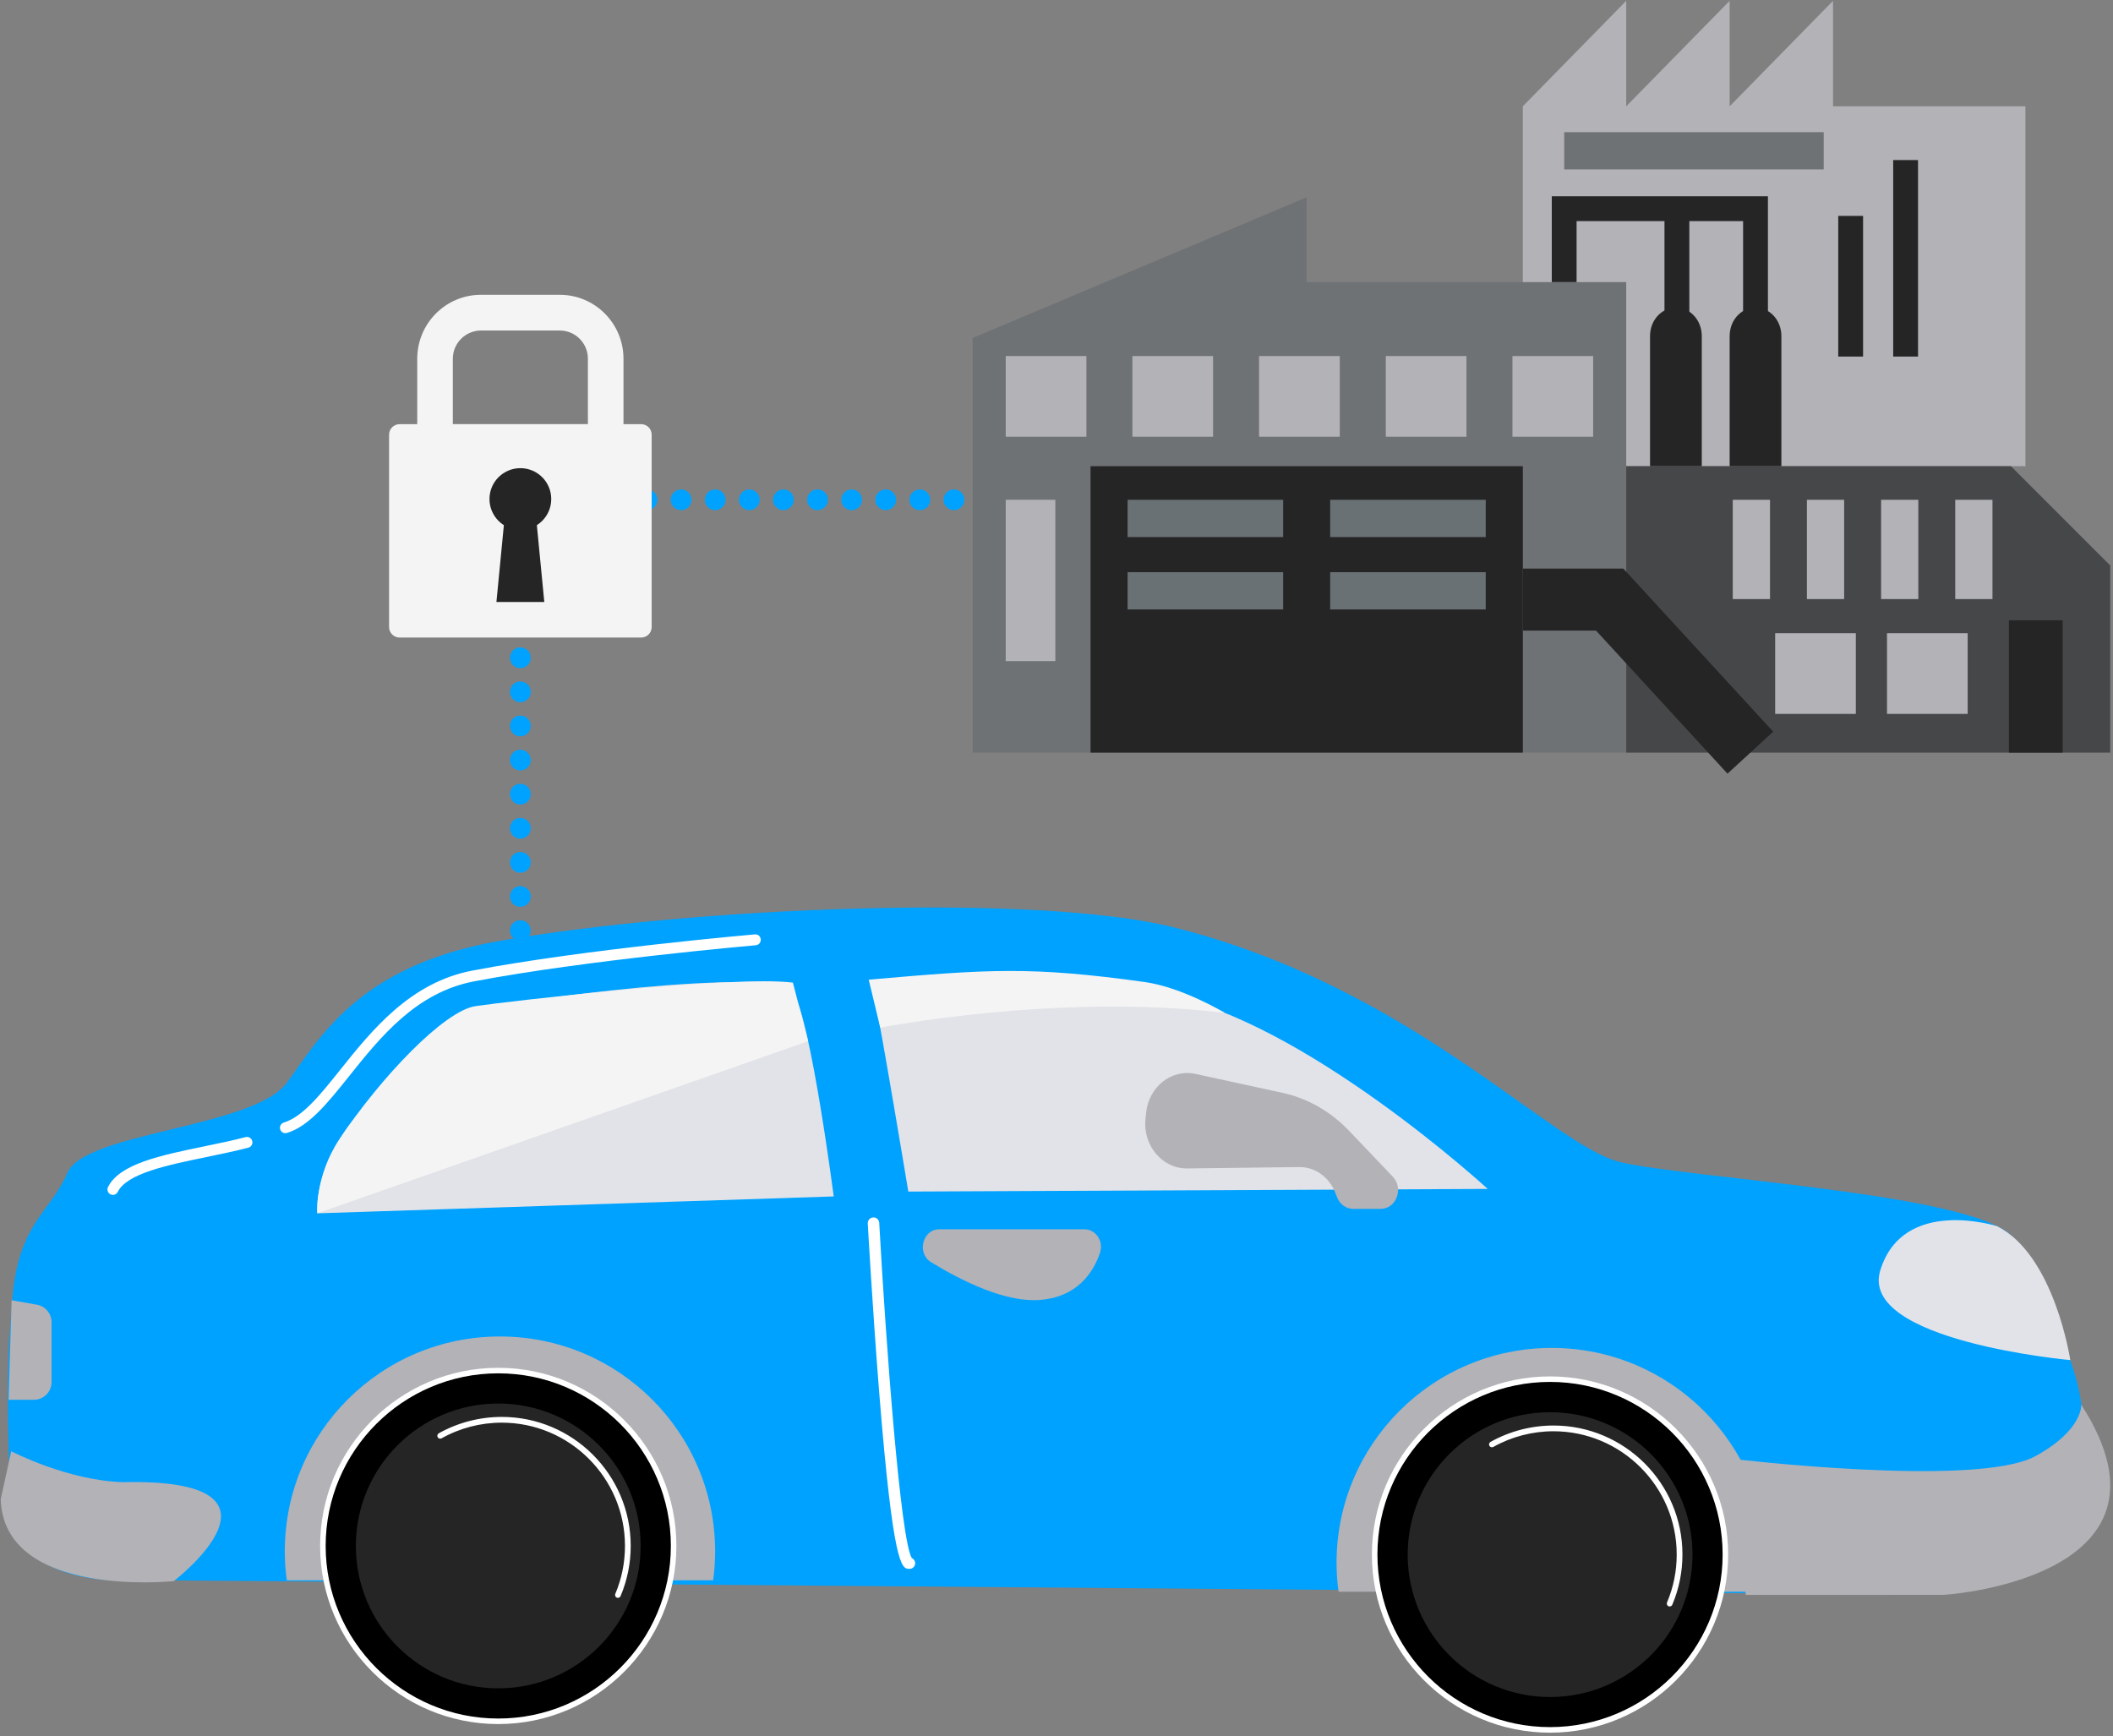 <svg width="611" height="502" viewBox="0 0 611 502" fill="none" xmlns="http://www.w3.org/2000/svg">
<rect x="0" y="0" width="611" height="502" fill="#808080" stroke="none"/>
<g clip-path="url(#clip0_4875_19220)">
<path d="M305.419 147.526C305.219 147.526 305.019 147.506 304.829 147.466C304.639 147.426 304.449 147.366 304.269 147.296C304.089 147.216 303.909 147.126 303.749 147.016C303.589 146.906 303.429 146.786 303.289 146.646C303.159 146.506 303.029 146.356 302.919 146.186C302.809 146.026 302.719 145.856 302.649 145.676C302.569 145.486 302.509 145.306 302.469 145.106C302.439 144.916 302.419 144.716 302.419 144.526C302.419 143.736 302.739 142.966 303.289 142.406C303.429 142.266 303.589 142.136 303.749 142.026C303.909 141.926 304.089 141.826 304.269 141.756C304.449 141.676 304.639 141.616 304.829 141.586C305.219 141.506 305.619 141.506 305.999 141.586C306.189 141.616 306.379 141.676 306.559 141.756C306.749 141.826 306.919 141.926 307.079 142.026C307.249 142.136 307.399 142.266 307.539 142.406C308.099 142.966 308.419 143.736 308.419 144.526C308.419 144.716 308.399 144.916 308.359 145.106C308.319 145.306 308.259 145.486 308.189 145.676C308.109 145.856 308.019 146.026 307.909 146.186C307.799 146.356 307.679 146.506 307.539 146.646C307.399 146.786 307.249 146.906 307.079 147.016C306.919 147.126 306.739 147.216 306.559 147.296C306.379 147.366 306.189 147.426 305.999 147.466C305.809 147.506 305.609 147.526 305.419 147.526Z" fill="#00A2FF"/>
<path d="M147.469 308.526C147.469 306.876 148.809 305.536 150.469 305.536C152.129 305.536 153.469 306.876 153.469 308.526C153.469 310.186 152.129 311.536 150.469 311.536C148.809 311.536 147.469 310.186 147.469 308.526ZM147.469 298.676C147.469 297.016 148.809 295.676 150.469 295.676C152.129 295.676 153.469 297.016 153.469 298.676C153.469 300.326 152.129 301.676 150.469 301.676C148.809 301.676 147.469 300.326 147.469 298.676ZM147.469 288.806C147.469 287.156 148.809 285.816 150.469 285.816C152.129 285.816 153.469 287.156 153.469 288.806C153.469 290.466 152.129 291.816 150.469 291.816C148.809 291.816 147.469 290.466 147.469 288.806ZM147.469 278.956C147.469 277.296 148.809 275.956 150.469 275.956C152.129 275.956 153.469 277.296 153.469 278.956C153.469 280.606 152.129 281.946 150.469 281.946C148.809 281.946 147.469 280.606 147.469 278.956ZM147.469 269.096C147.469 267.436 148.809 266.086 150.469 266.086C152.129 266.086 153.469 267.436 153.469 269.096C153.469 270.746 152.129 272.096 150.469 272.096C148.809 272.096 147.469 270.746 147.469 269.096ZM147.469 259.226C147.469 257.576 148.809 256.236 150.469 256.236C152.129 256.236 153.469 257.576 153.469 259.226C153.469 260.886 152.129 262.226 150.469 262.226C148.809 262.226 147.469 260.886 147.469 259.226ZM147.469 249.376C147.469 247.716 148.809 246.366 150.469 246.366C152.129 246.366 153.469 247.716 153.469 249.376C153.469 251.026 152.129 252.366 150.469 252.366C148.809 252.366 147.469 251.026 147.469 249.376ZM147.469 239.506C147.469 237.856 148.809 236.506 150.469 236.506C152.129 236.506 153.469 237.856 153.469 239.506C153.469 241.166 152.129 242.516 150.469 242.516C148.809 242.516 147.469 241.166 147.469 239.506ZM147.469 229.646C147.469 227.996 148.809 226.646 150.469 226.646C152.129 226.646 153.469 227.996 153.469 229.646C153.469 231.306 152.129 232.646 150.469 232.646C148.809 232.646 147.469 231.306 147.469 229.646ZM147.469 219.786C147.469 218.136 148.809 216.786 150.469 216.786C152.129 216.786 153.469 218.136 153.469 219.786C153.469 221.446 152.129 222.786 150.469 222.786C148.809 222.786 147.469 221.446 147.469 219.786ZM147.469 209.926C147.469 208.276 148.809 206.926 150.469 206.926C152.129 206.926 153.469 208.276 153.469 209.926C153.469 211.586 152.129 212.926 150.469 212.926C148.809 212.926 147.469 211.586 147.469 209.926ZM147.469 200.066C147.469 198.416 148.809 197.066 150.469 197.066C152.129 197.066 153.469 198.416 153.469 200.066C153.469 201.726 152.129 203.066 150.469 203.066C148.809 203.066 147.469 201.726 147.469 200.066ZM147.469 190.206C147.469 188.556 148.809 187.206 150.469 187.206C152.129 187.206 153.469 188.556 153.469 190.206C153.469 191.866 152.129 193.206 150.469 193.206C148.809 193.206 147.469 191.866 147.469 190.206ZM147.469 180.346C147.469 178.696 148.809 177.346 150.469 177.346C152.129 177.346 153.469 178.696 153.469 180.346C153.469 182.006 152.129 183.346 150.469 183.346C148.809 183.346 147.469 182.006 147.469 180.346ZM147.469 170.486C147.469 168.826 148.809 167.486 150.469 167.486C152.129 167.486 153.469 168.826 153.469 170.486C153.469 172.146 152.129 173.486 150.469 173.486C148.809 173.486 147.469 172.146 147.469 170.486ZM147.469 160.626C147.469 158.976 148.809 157.626 150.469 157.626C152.129 157.626 153.469 158.976 153.469 160.626C153.469 162.286 152.129 163.626 150.469 163.626C148.809 163.626 147.469 162.286 147.469 160.626ZM150.009 153.706C148.389 153.356 147.369 151.746 147.729 150.136C148.089 148.516 149.689 147.496 151.309 147.856C152.929 148.216 153.949 149.816 153.589 151.436C153.279 152.836 152.039 153.786 150.659 153.786C150.449 153.786 150.229 153.756 150.009 153.706ZM154.539 144.936C154.339 143.286 155.509 141.796 157.159 141.596C158.809 141.406 160.299 142.576 160.499 144.226C160.689 145.876 159.509 147.366 157.869 147.556C157.749 147.576 157.629 147.586 157.509 147.586C156.009 147.586 154.719 146.456 154.539 144.936ZM292.559 144.526C292.559 142.866 293.899 141.526 295.559 141.526C297.209 141.526 298.559 142.866 298.559 144.526C298.559 146.176 297.209 147.526 295.559 147.526C293.899 147.526 292.559 146.176 292.559 144.526ZM282.699 144.526C282.699 142.866 284.039 141.526 285.699 141.526C287.349 141.526 288.699 142.866 288.699 144.526C288.699 146.176 287.349 147.526 285.699 147.526C284.039 147.526 282.699 146.176 282.699 144.526ZM272.839 144.526C272.839 142.866 274.179 141.526 275.839 141.526C277.489 141.526 278.839 142.866 278.839 144.526C278.839 146.176 277.489 147.526 275.839 147.526C274.179 147.526 272.839 146.176 272.839 144.526ZM262.979 144.526C262.979 142.866 264.319 141.526 265.979 141.526C267.629 141.526 268.979 142.866 268.979 144.526C268.979 146.176 267.629 147.526 265.979 147.526C264.319 147.526 262.979 146.176 262.979 144.526ZM253.119 144.526C253.119 142.866 254.459 141.526 256.109 141.526C257.769 141.526 259.119 142.866 259.119 144.526C259.119 146.176 257.769 147.526 256.109 147.526C254.459 147.526 253.119 146.176 253.119 144.526ZM243.259 144.526C243.259 142.866 244.599 141.526 246.259 141.526C247.909 141.526 249.249 142.866 249.249 144.526C249.249 146.176 247.909 147.526 246.259 147.526C244.599 147.526 243.259 146.176 243.259 144.526ZM233.389 144.526C233.389 142.866 234.739 141.526 236.389 141.526C238.049 141.526 239.399 142.866 239.399 144.526C239.399 146.176 238.049 147.526 236.389 147.526C234.739 147.526 233.389 146.176 233.389 144.526ZM223.539 144.526C223.539 142.866 224.879 141.526 226.529 141.526C228.189 141.526 229.529 142.866 229.529 144.526C229.529 146.176 228.189 147.526 226.529 147.526C224.879 147.526 223.539 146.176 223.539 144.526ZM213.669 144.526C213.669 142.866 215.019 141.526 216.679 141.526C218.329 141.526 219.669 142.866 219.669 144.526C219.669 146.176 218.329 147.526 216.679 147.526C215.019 147.526 213.669 146.176 213.669 144.526ZM203.809 144.526C203.809 142.866 205.159 141.526 206.809 141.526C208.469 141.526 209.809 142.866 209.809 144.526C209.809 146.176 208.469 147.526 206.809 147.526C205.159 147.526 203.809 146.176 203.809 144.526ZM193.949 144.526C193.949 142.866 195.299 141.526 196.949 141.526C198.609 141.526 199.949 142.866 199.949 144.526C199.949 146.176 198.609 147.526 196.949 147.526C195.299 147.526 193.949 146.176 193.949 144.526ZM184.089 144.526C184.089 142.866 185.439 141.526 187.089 141.526C188.749 141.526 190.089 142.866 190.089 144.526C190.089 146.176 188.749 147.526 187.089 147.526C185.439 147.526 184.089 146.176 184.089 144.526ZM174.229 144.526C174.229 142.866 175.579 141.526 177.229 141.526C178.889 141.526 180.229 142.866 180.229 144.526C180.229 146.176 178.889 147.526 177.229 147.526C175.579 147.526 174.229 146.176 174.229 144.526ZM164.369 144.526C164.369 142.866 165.719 141.526 167.369 141.526C169.029 141.526 170.369 142.866 170.369 144.526C170.369 146.176 169.029 147.526 167.369 147.526C165.719 147.526 164.369 146.176 164.369 144.526Z" fill="#00A2FF"/>
<path d="M150.469 321.406C149.679 321.406 148.909 321.086 148.349 320.536C148.209 320.396 148.089 320.236 147.979 320.076C147.869 319.916 147.769 319.736 147.699 319.556C147.619 319.376 147.569 319.186 147.529 318.996C147.489 318.806 147.469 318.606 147.469 318.406C147.469 317.626 147.789 316.846 148.349 316.286C149.049 315.596 150.079 315.276 151.049 315.466C151.249 315.506 151.439 315.566 151.619 315.636C151.799 315.716 151.969 315.806 152.139 315.916C152.299 316.026 152.449 316.146 152.589 316.286C153.149 316.846 153.469 317.626 153.469 318.406C153.469 319.186 153.149 319.966 152.589 320.536C152.029 321.086 151.259 321.406 150.469 321.406Z" fill="#00A2FF"/>
<path d="M339.439 268.176C408.299 285.396 448.699 331.416 468.619 336.076C488.539 340.726 568.339 344.986 581.349 357.076C594.359 369.166 581.929 377.756 598.659 393.296C617.169 445.526 559.859 461.146 559.859 461.146L38.919 456.916C38.919 456.916 3.769 460.076 2.989 434.966C2.209 409.856 1.659 398.586 3.509 375.976C5.359 353.366 14.489 350.826 19.519 339.096C24.549 327.376 73.459 326.096 82.979 313.056C92.499 300.016 103.829 279.216 144.209 272.126C199.979 262.336 299.499 258.176 339.439 268.166V268.176Z" fill="#00A2FF"/>
<path d="M0.199 433.486C1.099 462.346 50.019 457.226 50.239 457.216C50.239 457.216 89.139 427.436 35.629 428.586C19.549 428.166 3.249 419.656 3.249 419.656L0.209 433.496L0.199 433.486Z" fill="#B2B2B7"/>
<path d="M601.829 406.196C601.829 406.196 602.339 413.556 588.549 421.076C571.459 430.396 499.809 421.736 499.809 421.736L504.829 461.206L561.269 461.186C559.959 461.546 634.719 457.236 601.829 406.196Z" fill="#B2B2B7"/>
<path d="M91.799 350.856C91.799 350.856 90.119 337.756 103.889 321.686C117.659 305.616 125.689 295.026 136.279 292.296C146.869 289.566 224.349 278.846 229.439 287.096C234.529 295.346 241.079 345.966 241.079 345.966L91.809 350.856H91.799Z" fill="#E2E3E8"/>
<path d="M137.679 290.916C146.359 289.626 212.259 281.956 229.279 284.146L233.679 301.086L91.729 350.856C91.729 350.856 91.049 340.076 98.139 329.436C110.049 311.576 128.599 292.056 137.669 290.916H137.679Z" fill="#F4F4F4"/>
<path d="M252.599 287.086C254.749 296.866 262.649 344.566 262.649 344.566L430.189 343.796C430.189 343.796 377.379 295.266 336.779 287.586C296.179 279.906 251.229 281.916 252.599 287.086Z" fill="#E2E3E8"/>
<path d="M331.059 283.976C297.989 279.386 285.869 280.256 251.199 283.296L254.539 297.166C254.539 297.166 306.129 287.046 354.199 292.896C354.199 292.896 341.849 285.476 331.059 283.986V283.976Z" fill="#F4F4F4"/>
<path d="M577.479 354.576C577.479 354.576 550.339 345.876 543.709 367.336C537.399 387.796 598.649 393.296 598.649 393.296C598.649 393.296 594.129 362.946 577.479 354.576Z" fill="#E2E3E8"/>
<path d="M82.529 327.676C82.679 327.676 82.829 327.656 82.989 327.606C89.359 325.676 94.729 318.966 100.949 311.196C110.029 299.846 120.319 286.976 137.099 283.776C169.279 277.636 218.069 273.376 218.549 273.336C219.419 273.256 220.059 272.496 219.979 271.626C219.909 270.756 219.169 270.106 218.269 270.196C217.779 270.236 168.829 274.506 136.499 280.686C118.579 284.106 107.429 298.046 98.479 309.236C92.589 316.596 87.509 322.956 82.069 324.606C81.239 324.856 80.759 325.736 81.019 326.566C81.229 327.246 81.849 327.686 82.529 327.686V327.676Z" fill="white"/>
<path d="M32.639 345.536C33.219 345.536 33.779 345.216 34.049 344.656C36.689 339.326 48.399 336.906 59.719 334.576C63.769 333.736 67.959 332.876 71.809 331.866C72.649 331.646 73.159 330.786 72.939 329.946C72.719 329.106 71.859 328.606 71.019 328.816C67.249 329.806 63.099 330.656 59.089 331.486C46.469 334.086 34.559 336.546 31.239 343.256C30.849 344.036 31.169 344.986 31.949 345.366C32.169 345.476 32.409 345.526 32.649 345.526L32.639 345.536Z" fill="white"/>
<path d="M262.829 453.667H262.989C263.909 453.667 264.639 452.937 264.629 452.017C264.629 451.357 264.219 450.807 263.659 450.547C260.399 445.297 256.169 388.577 254.239 353.607C254.189 352.697 253.409 351.987 252.489 352.047C251.579 352.097 250.879 352.877 250.929 353.797C250.939 354.047 252.309 378.677 254.259 403.017C258.239 452.557 260.689 453.667 262.839 453.667H262.829Z" fill="white"/>
<path d="M206.199 456.986C206.579 454.496 206.789 451.506 206.789 448.636C206.789 414.276 178.929 386.466 144.569 386.466C110.209 386.466 82.349 414.236 82.349 448.606C82.349 451.476 82.559 454.496 82.939 456.976H206.209L206.199 456.986Z" fill="#B2B2B7"/>
<path d="M190.929 466.447C201.647 440.573 189.359 410.909 163.485 400.191C137.61 389.474 107.947 401.761 97.229 427.635C86.512 453.51 98.799 483.174 124.673 493.891C150.548 504.609 180.211 492.322 190.929 466.447Z" fill="black"/>
<path d="M144.079 498.545C115.669 498.545 92.569 475.435 92.569 447.035C92.569 418.635 115.679 395.525 144.079 395.525C172.479 395.525 195.589 418.635 195.589 447.035C195.589 475.435 172.479 498.545 144.079 498.545ZM144.079 397.125C116.559 397.125 94.169 419.515 94.169 447.035C94.169 474.555 116.559 496.945 144.079 496.945C171.599 496.945 193.989 474.555 193.989 447.035C193.989 419.515 171.599 397.125 144.079 397.125Z" fill="white"/>
<path d="M144.079 488.215C166.822 488.215 185.259 469.779 185.259 447.035C185.259 424.292 166.822 405.855 144.079 405.855C121.336 405.855 102.899 424.292 102.899 447.035C102.899 469.779 121.336 488.215 144.079 488.215Z" fill="#252526"/>
<path d="M178.679 462.056C178.569 462.056 178.459 462.036 178.359 461.986C177.939 461.806 177.739 461.326 177.919 460.896C179.779 456.506 180.719 451.836 180.719 447.026C180.719 427.376 164.729 411.386 145.079 411.386C138.979 411.386 132.969 412.956 127.689 415.916C127.289 416.136 126.779 415.996 126.559 415.596C126.339 415.196 126.479 414.696 126.879 414.466C132.409 411.366 138.709 409.726 145.089 409.726C165.649 409.726 182.379 426.456 182.379 447.016C182.379 452.046 181.389 456.936 179.449 461.536C179.319 461.856 179.009 462.046 178.689 462.046L178.679 462.056Z" fill="white"/>
<path d="M510.329 460.296C510.709 457.806 510.919 454.816 510.919 451.946C510.919 417.586 483.059 389.776 448.699 389.776C414.339 389.776 386.479 417.546 386.479 451.916C386.479 454.786 386.689 457.806 387.069 460.286H510.339L510.329 460.296Z" fill="#B2B2B7"/>
<path d="M484.074 485.379C503.877 465.575 503.877 433.468 484.074 413.664C464.27 393.861 432.162 393.861 412.359 413.664C392.555 433.468 392.555 465.575 412.359 485.379C432.162 505.182 464.27 505.182 484.074 485.379Z" fill="black"/>
<path d="M448.209 501.037C419.809 501.037 396.699 477.927 396.699 449.527C396.699 421.127 419.809 398.017 448.209 398.017C476.609 398.017 499.719 421.127 499.719 449.527C499.719 477.927 476.609 501.037 448.209 501.037ZM448.209 399.607C420.689 399.607 398.299 421.997 398.299 449.517C398.299 477.037 420.689 499.427 448.209 499.427C475.729 499.427 498.119 477.037 498.119 449.517C498.119 421.997 475.729 399.607 448.209 399.607Z" fill="white"/>
<path d="M489.367 451.417C490.399 428.697 472.818 409.443 450.098 408.411C427.378 407.379 408.124 424.961 407.092 447.681C406.06 470.4 423.642 489.655 446.362 490.686C469.081 491.718 488.336 474.136 489.367 451.417Z" fill="#252526"/>
<path d="M482.8 464.547C482.69 464.547 482.58 464.527 482.48 464.477C482.06 464.297 481.86 463.817 482.04 463.387C483.9 458.997 484.84 454.327 484.84 449.517C484.84 429.867 468.85 413.877 449.2 413.877C443.1 413.877 437.09 415.447 431.81 418.407C431.41 418.627 430.9 418.487 430.68 418.087C430.46 417.687 430.6 417.187 431 416.957C436.53 413.857 442.83 412.217 449.21 412.217C469.77 412.217 486.5 428.947 486.5 449.507C486.5 454.537 485.51 459.427 483.57 464.027C483.44 464.347 483.13 464.537 482.81 464.537L482.8 464.547Z" fill="white"/>
<path d="M402.749 340.256L390.029 326.926C384.729 321.376 378.059 317.576 370.819 316.006L345.669 310.536C338.769 309.036 332.159 314.256 331.409 321.806L331.229 323.576C330.459 331.266 336.089 337.956 343.259 337.876L375.659 337.476C380.179 337.416 384.289 340.306 386.069 344.786L386.669 346.286C387.459 348.276 389.279 349.566 391.279 349.566H399.249C403.759 349.566 405.979 343.656 402.749 340.266V340.256Z" fill="#B2B2B7"/>
<path d="M271.599 355.476H313.619C316.899 355.476 319.209 358.986 318.069 362.306C316.149 367.916 311.569 375.076 300.679 375.906C290.889 376.656 278.549 370.676 269.249 364.996C265.029 362.416 266.749 355.466 271.599 355.466V355.476Z" fill="#B2B2B7"/>
<path d="M3.339 375.977L10.689 377.287C13.129 377.727 14.909 379.847 14.909 382.327V399.667C14.909 402.487 12.619 404.777 9.799 404.777H2.489L3.349 375.977H3.339Z" fill="#B2B2B7"/>
<path d="M530.049 30.736V0.236L500.149 30.736V0.236L470.239 30.736V0.236L440.339 30.736V134.806H585.679V30.736H530.049Z" fill="#B2B2B7"/>
<path d="M281.249 217.646V97.726L377.839 57.046V81.576H470.239V118.656V217.646H281.249Z" fill="#6F7275"/>
<path d="M610.199 217.647H470.239V134.807H581.489L610.199 163.517V217.647Z" fill="#464749"/>
<path d="M440.349 134.807H315.339V217.647H440.349V134.807Z" fill="#252526"/>
<path d="M492.079 134.807H477.129V97.187C477.129 92.697 480.339 89.057 484.309 89.057H484.909C488.869 89.057 492.089 92.697 492.089 97.187V134.807H492.079Z" fill="#252526"/>
<path d="M515.099 134.807H500.149V97.187C500.149 92.697 503.359 89.057 507.329 89.057H507.929C511.889 89.057 515.109 92.697 515.109 97.187V134.807H515.099Z" fill="#252526"/>
<path d="M511.219 94.436H504.039V63.936H455.889V81.576H448.719V56.756H511.219V94.436Z" fill="#252526"/>
<path d="M488.489 60.347H481.309V94.437H488.489V60.347Z" fill="#252526"/>
<path d="M538.729 62.437H531.549V103.107H538.729V62.437Z" fill="#252526"/>
<path d="M554.619 46.286H547.439V103.106H554.619V46.286Z" fill="#252526"/>
<path d="M499.529 223.716L461.519 182.356H440.339V164.416H469.399L512.739 211.576L499.529 223.716Z" fill="#252526"/>
<path d="M314.149 102.956H290.819V126.286H314.149V102.956Z" fill="#B2B2B7"/>
<path d="M350.779 102.956H327.449V126.286H350.779V102.956Z" fill="#B2B2B7"/>
<path d="M387.409 102.956H364.079V126.286H387.409V102.956Z" fill="#B2B2B7"/>
<path d="M424.049 102.956H400.719V126.286H424.049V102.956Z" fill="#B2B2B7"/>
<path d="M460.679 102.956H437.349V126.286H460.679V102.956Z" fill="#B2B2B7"/>
<path d="M576.149 144.526H565.379V173.236H576.149V144.526Z" fill="#B2B2B7"/>
<path d="M554.709 144.526H543.939V173.236H554.709V144.526Z" fill="#B2B2B7"/>
<path d="M533.259 144.526H522.489V173.236H533.259V144.526Z" fill="#B2B2B7"/>
<path d="M511.819 144.526H501.049V173.236H511.819V144.526Z" fill="#B2B2B7"/>
<path d="M527.349 38.217H452.309V48.987H527.349V38.217Z" fill="#6F7275"/>
<path d="M371.039 144.526H326.059V155.296H371.039V144.526Z" fill="#6A7174"/>
<path d="M429.619 144.526H384.639V155.296H429.619V144.526Z" fill="#6A7174"/>
<path d="M371.039 165.456H326.059V176.226H371.039V165.456Z" fill="#6A7174"/>
<path d="M429.619 165.456H384.639V176.226H429.619V165.456Z" fill="#6A7174"/>
<path d="M596.449 179.366H580.899V217.646H596.449V179.366Z" fill="#252526"/>
<path d="M305.169 144.526H290.819V191.176H305.169V144.526Z" fill="#B2B2B7"/>
<path d="M568.979 183.106H545.649V206.436H568.979V183.106Z" fill="#B2B2B7"/>
<path d="M536.639 183.106H513.309V206.436H536.639V183.106Z" fill="#B2B2B7"/>
<path d="M185.409 122.656H180.289V103.746C180.289 93.536 172.039 85.246 161.859 85.246H139.079C128.899 85.246 120.649 93.526 120.649 103.746V122.656H115.539C113.869 122.656 112.509 124.016 112.509 125.686V181.326C112.509 182.996 113.869 184.356 115.539 184.356H185.409C187.079 184.356 188.439 182.996 188.439 181.326V125.686C188.439 124.016 187.079 122.656 185.409 122.656ZM130.939 103.746C130.939 99.236 134.599 95.576 139.109 95.576H161.859C166.359 95.576 169.999 99.226 169.999 103.716V122.646H130.939V103.736V103.746Z" fill="#F4F4F4"/>
<path d="M150.469 153.236C155.401 153.236 159.399 149.238 159.399 144.306C159.399 139.374 155.401 135.376 150.469 135.376C145.537 135.376 141.539 139.374 141.539 144.306C141.539 149.238 145.537 153.236 150.469 153.236Z" fill="#252526"/>
<path d="M157.389 174.076H143.549L145.949 149.286H154.989L157.389 174.076Z" fill="#252526"/>
</g>
<defs>
<clipPath id="clip0_4875_19220">
<rect width="610" height="500.8" fill="white" transform="translate(0.199 0.236)"/>
</clipPath>
</defs>
</svg>

